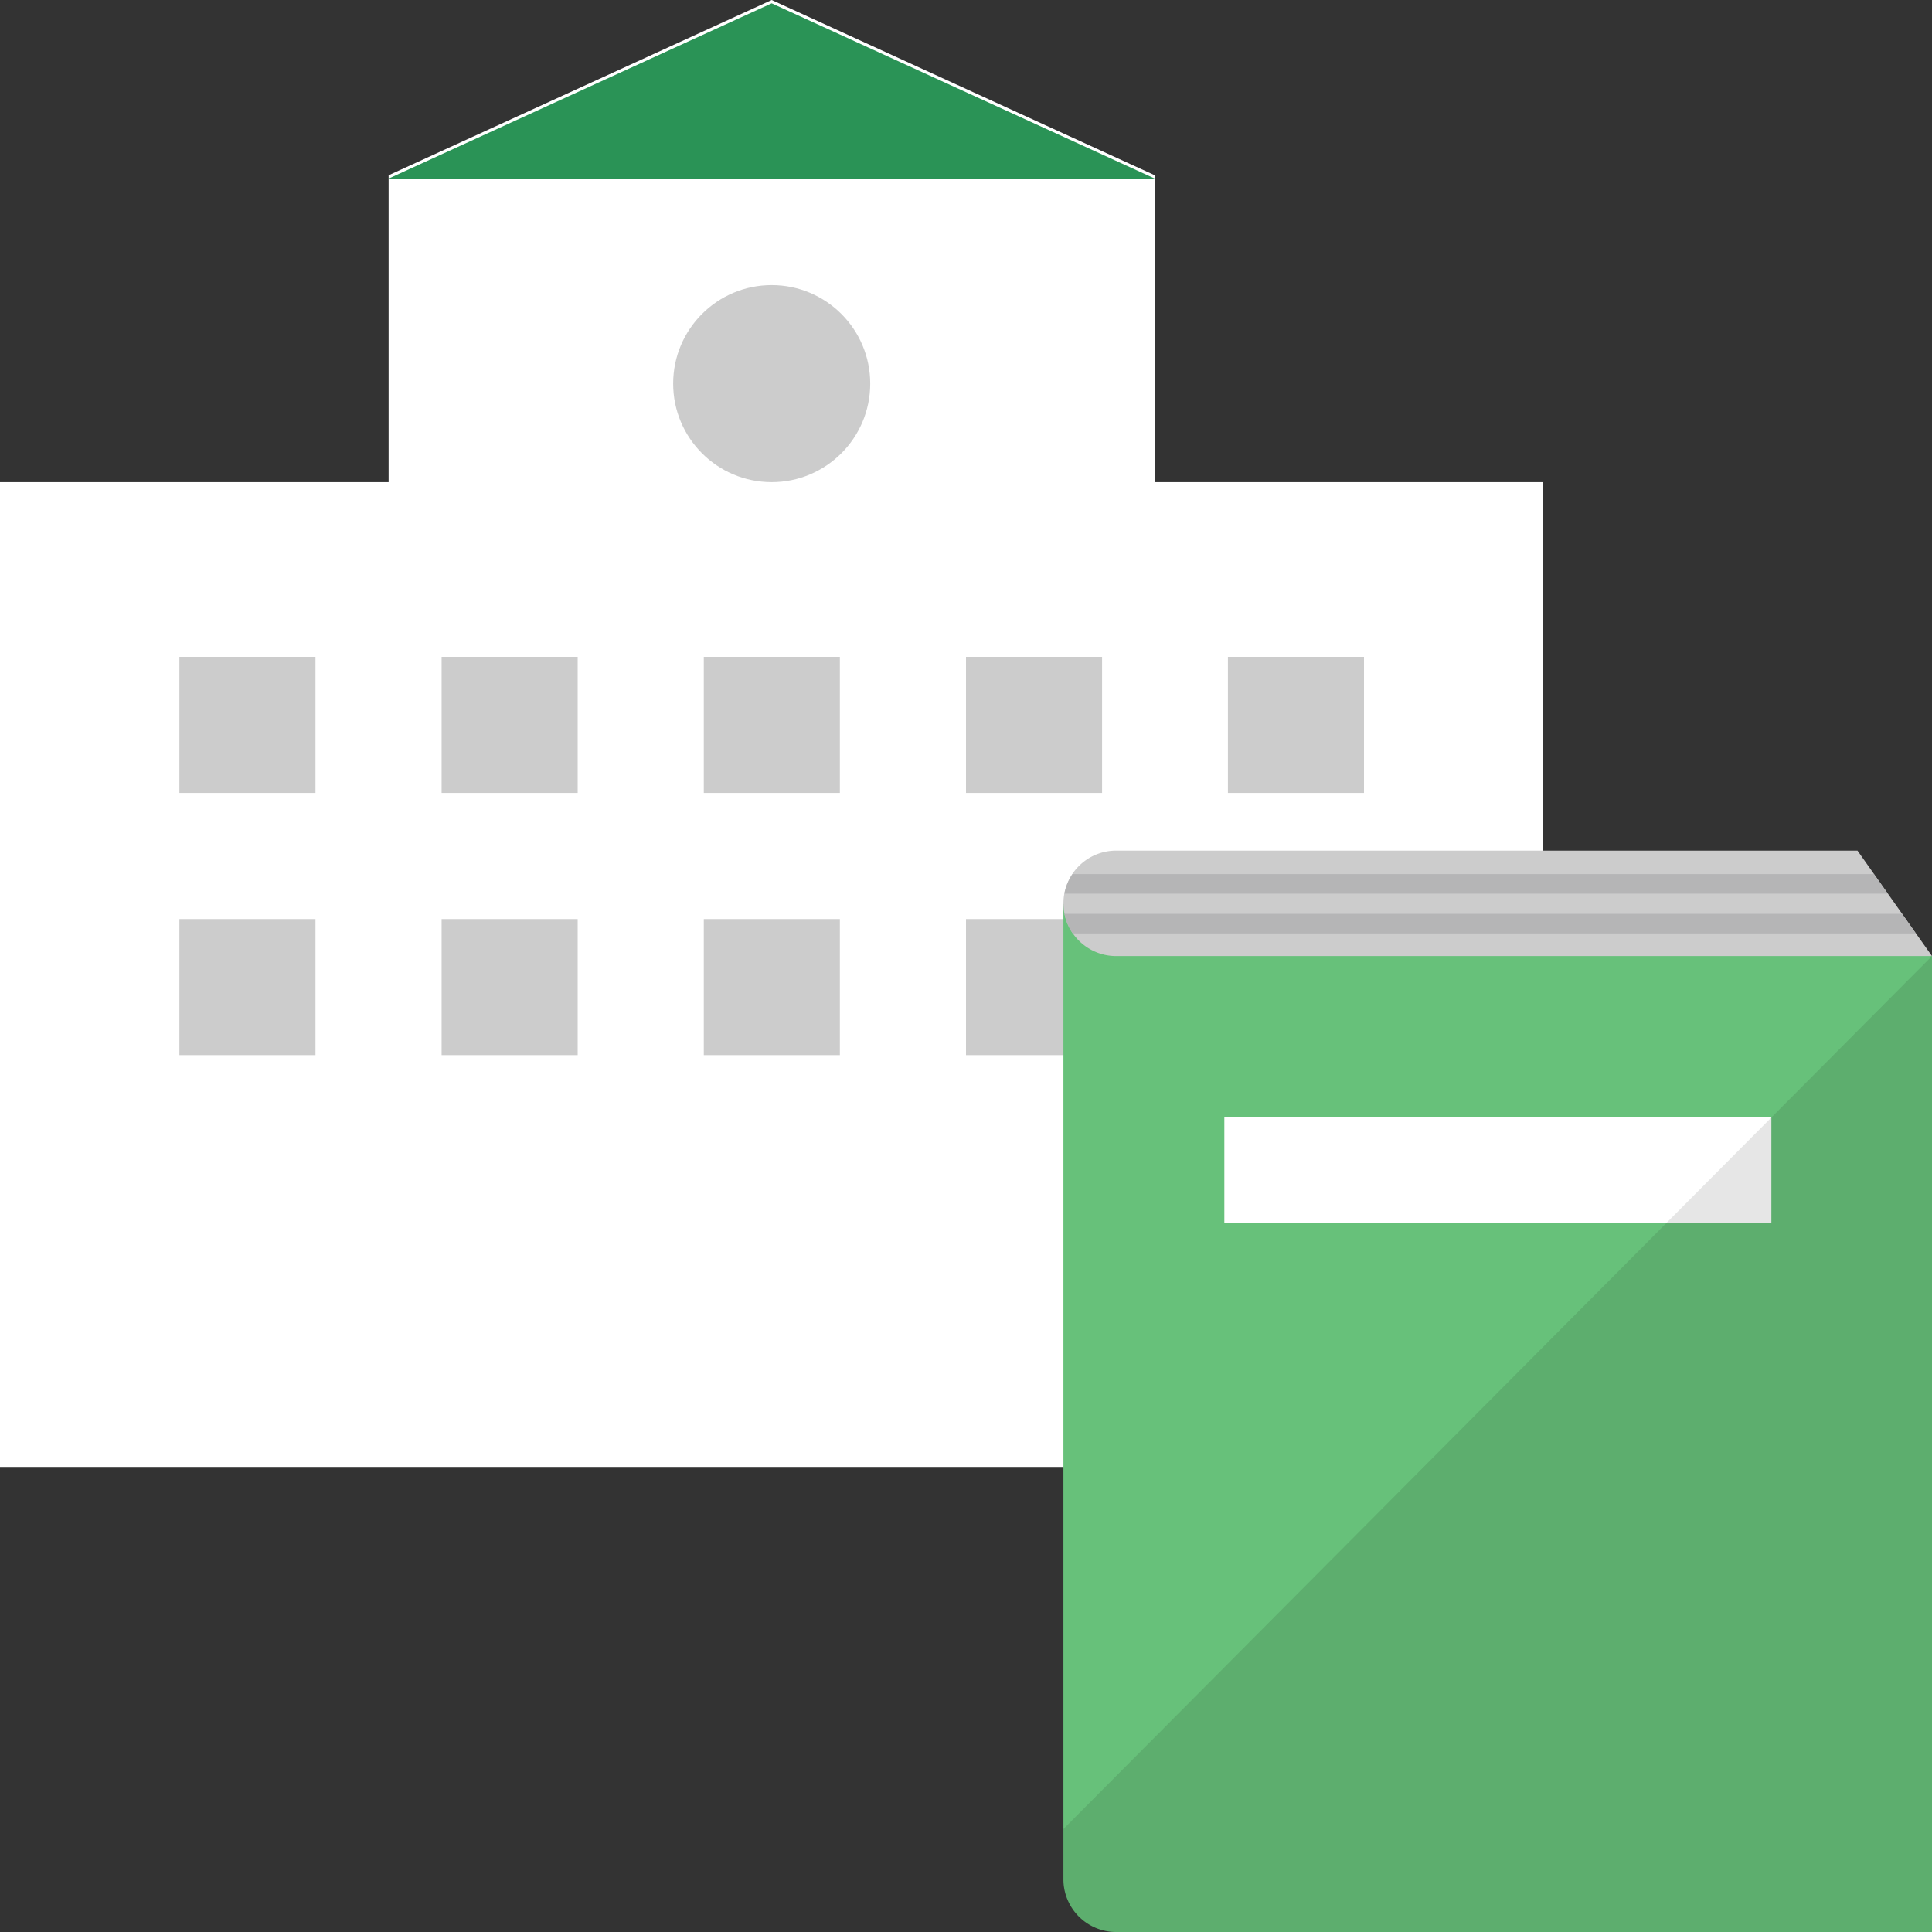 <svg xmlns="http://www.w3.org/2000/svg" xmlns:xlink="http://www.w3.org/1999/xlink" width="70" height="70" viewBox="0 0 70 70"><rect x="0" y="0" width="70" height="70" fill="#333333" stroke="none"/><defs><style>.cls-1{fill:none;}.cls-2{isolation:isolate;}.cls-3{fill:#fff;}.cls-4{fill:#2a9356;}.cls-5{fill:#ccc;}.cls-6{fill:#67c17a;}.cls-6,.cls-7{fill-rule:evenodd;}.cls-7{opacity:0.1;mix-blend-mode:multiply;}.cls-8{clip-path:url(#clip-path);}.cls-9{fill:#b5b5b6;}</style><clipPath id="clip-path"><path class="cls-1" d="M70,34.65H40.44a1.91,1.91,0,0,1-1.91-1.91v0a1.91,1.91,0,0,1,1.91-1.91H67.3Z"/></clipPath></defs><title>loan</title><g class="cls-2"><g id="frame"><rect class="cls-1" x="0.01" width="70" height="70"/><rect class="cls-1" x="0.01" width="70" height="70"/></g><g id="design"><path class="cls-3" d="M55.91,53.15V17.47H0V53.15Z"/><polygon class="cls-3" points="14.08 6.35 14.08 19.05 41.84 19.05 41.84 6.35 27.96 0 14.08 6.35"/><polygon class="cls-4" points="14.08 6.47 41.84 6.47 27.96 0.12 14.08 6.47"/><circle class="cls-5" cx="27.96" cy="13.9" r="3.57"/><rect class="cls-5" x="6.5" y="23.8" width="4.93" height="4.93"/><rect class="cls-5" x="16" y="23.8" width="4.93" height="4.93"/><rect class="cls-5" x="25.5" y="23.8" width="4.93" height="4.93"/><rect class="cls-5" x="35" y="23.8" width="4.93" height="4.93"/><rect class="cls-5" x="44.49" y="23.8" width="4.93" height="4.93"/><rect class="cls-5" x="6.5" y="33.3" width="4.93" height="4.93"/><rect class="cls-5" x="16" y="33.3" width="4.93" height="4.93"/><rect class="cls-5" x="25.5" y="33.3" width="4.93" height="4.93"/><rect class="cls-5" x="35" y="33.3" width="4.93" height="4.93"/><rect class="cls-5" x="44.49" y="33.3" width="4.93" height="4.93"/><path class="cls-6" d="M70,70H40.44a1.91,1.91,0,0,1-1.91-1.91V32.75L70,34.64Z"/><path class="cls-5" d="M70,34.64H40.44a1.91,1.91,0,0,1-1.91-1.91v0a1.91,1.91,0,0,1,1.91-1.91H67.3Z"/><rect class="cls-3" x="44.36" y="40.46" width="19.82" height="3.86"/><path class="cls-7" d="M70,70H40.44a1.91,1.91,0,0,1-1.91-1.91V66.27L70,34.64Z"/><g class="cls-8"><rect class="cls-9" x="34.6" y="33.11" width="38.93" height="0.71"/><rect class="cls-9" x="34.6" y="31.67" width="38.93" height="0.71"/></g></g></g></svg>